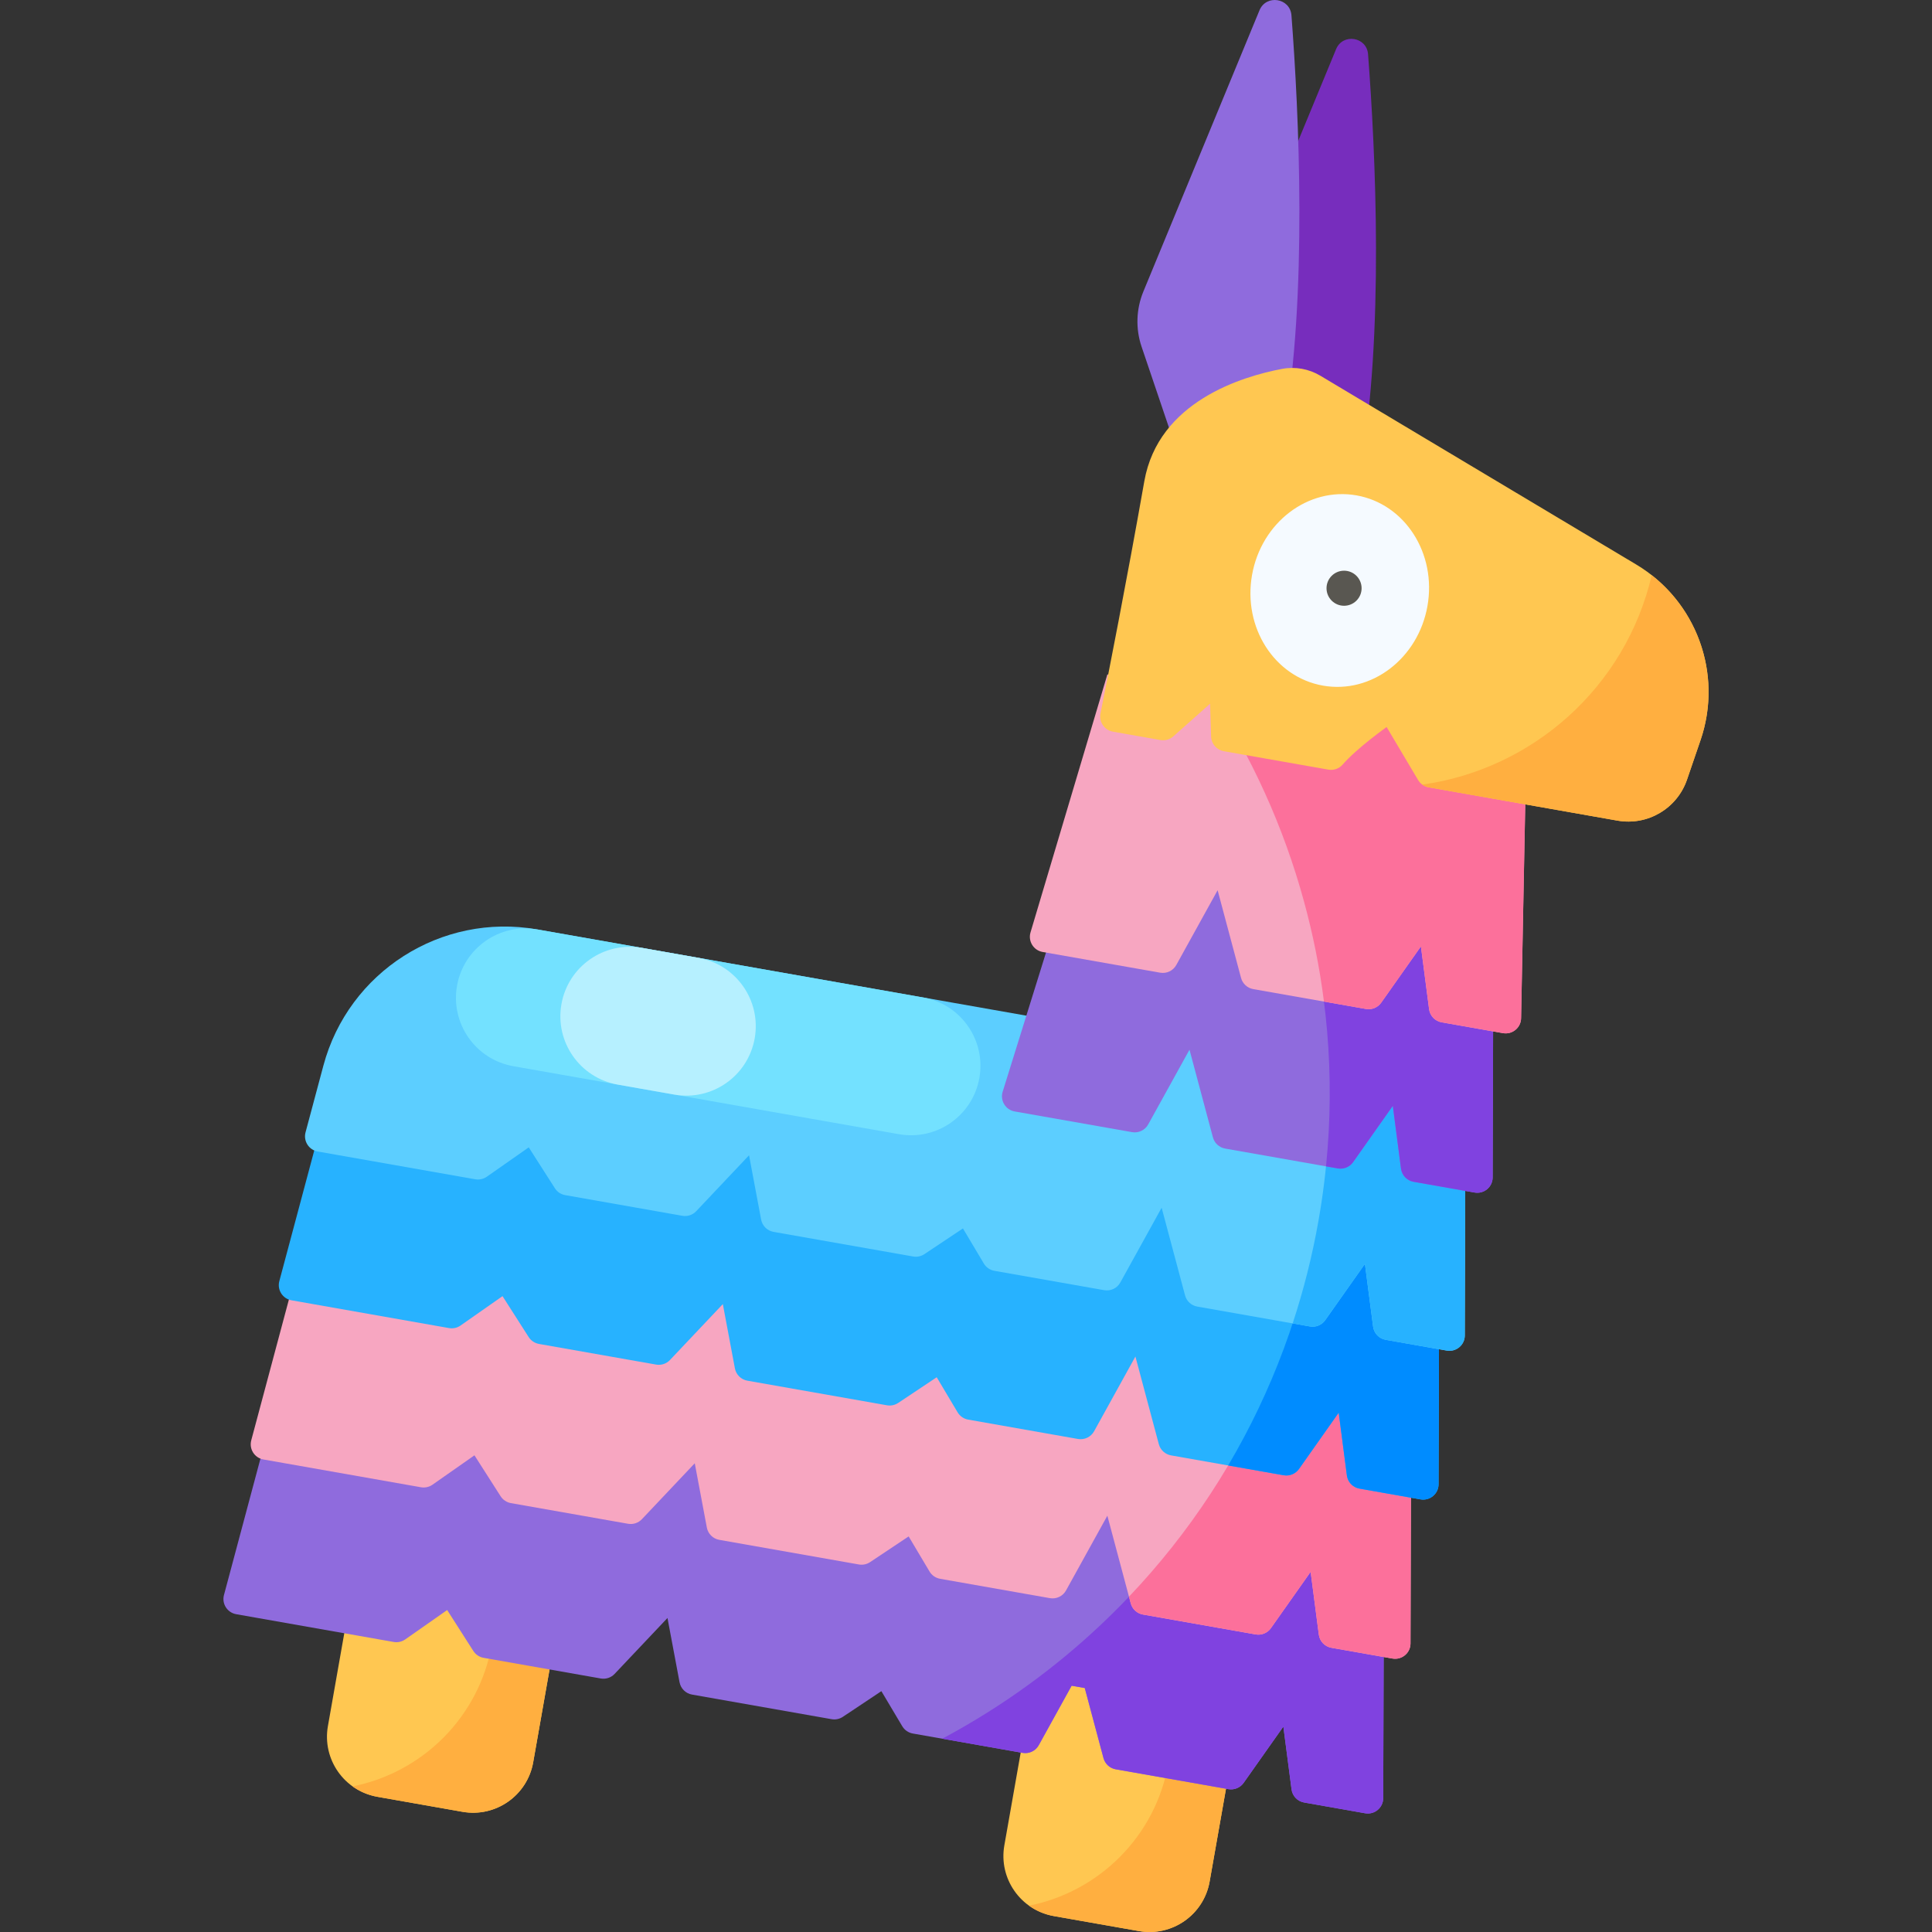 <?xml version="1.0" encoding="UTF-8"?> <svg xmlns="http://www.w3.org/2000/svg" width="160" height="160" viewBox="0 0 160 160" fill="none"><rect x="0" y="0" width="160" height="160" fill="#333333" stroke="none"/> <g clip-path="url(#clip0_1134_494)"> <path d="M38.302 150.046L31.256 148.803C28.506 148.318 26.671 145.697 27.156 142.948L29.555 129.342L46.556 132.34L44.157 145.946C43.672 148.695 41.05 150.53 38.302 150.046Z" fill="#FFC751"></path> <path d="M46.554 132.338L44.155 145.945C43.67 148.693 41.05 150.53 38.299 150.045L31.253 148.803C30.486 148.668 29.79 148.365 29.197 147.941C34.935 146.805 39.665 142.259 40.742 136.152C41.032 134.508 41.034 132.88 40.787 131.321L46.554 132.338Z" fill="#FFAF40"></path> <path d="M94.321 159.923L87.275 158.681C84.526 158.196 82.691 155.575 83.175 152.826L87.197 130.018L104.198 133.015L100.176 155.824C99.692 158.572 97.07 160.408 94.321 159.923Z" fill="#FFC751"></path> <path d="M102.575 142.216L100.176 155.823C99.691 158.571 97.071 160.408 94.32 159.923L87.274 158.681C86.507 158.545 85.812 158.243 85.219 157.819C90.957 156.683 95.686 152.137 96.763 146.03C97.053 144.386 97.056 142.758 96.808 141.199L102.575 142.216Z" fill="#FFAF40"></path> <path d="M103.436 39.47L100.885 31.931C100.38 30.439 100.433 28.814 101.034 27.359L110.649 4.071C111.202 2.73 113.187 3.044 113.297 4.49C113.914 12.55 114.645 27.68 112.661 38.932L103.436 39.47Z" fill="#772DBD"></path> <path d="M97.093 36.252L94.541 28.713C94.036 27.221 94.089 25.597 94.69 24.141L104.305 0.853C104.859 -0.487 106.843 -0.174 106.953 1.273C107.57 9.332 108.301 24.462 106.317 35.714L97.093 36.252Z" fill="#8F6BDD"></path> <path d="M114.552 148.914L114.613 128.845L125.914 64.752L95.658 43.87L87.741 88.104L47.745 78.718C38.343 76.512 29.02 82.659 27.343 92.169L23.703 112.815L18.548 132.095C18.354 132.818 18.822 133.551 19.559 133.681L32.604 135.981C32.937 136.04 33.281 135.964 33.558 135.77L37.033 133.337L39.198 136.725C39.391 137.026 39.7 137.233 40.052 137.295L49.753 139.005C50.175 139.08 50.607 138.937 50.901 138.625L55.278 133.995L56.277 139.317C56.376 139.839 56.787 140.246 57.31 140.338L68.87 142.376C69.193 142.433 69.526 142.364 69.799 142.182L72.992 140.054L74.721 142.959C74.911 143.278 75.231 143.498 75.596 143.563L84.688 145.166C85.225 145.26 85.763 145.004 86.026 144.526L88.746 139.604L89.836 139.797L91.386 145.598C91.515 146.077 91.909 146.439 92.397 146.525L101.728 148.17C102.215 148.256 102.707 148.053 102.992 147.649L106.281 142.989L106.959 148.185C107.031 148.738 107.453 149.18 108.002 149.276L113.055 150.167C113.835 150.304 114.55 149.706 114.552 148.914Z" fill="#8F6BDD"></path> <path d="M113.056 150.168L108.001 149.276C107.452 149.18 107.03 148.738 106.96 148.185L106.283 142.99L102.994 147.65C102.708 148.052 102.216 148.256 101.729 148.17L92.398 146.525C91.91 146.439 91.516 146.075 91.388 145.598L89.837 139.796L88.748 139.604L86.027 144.526C85.763 145.004 85.227 145.261 84.687 145.165L78.031 143.992C93.886 135.541 105.832 120.148 109.193 101.085C112.558 82.004 106.584 63.435 94.551 50.071L95.66 43.871L125.916 64.754L114.615 128.845L114.552 148.913C114.551 149.707 113.835 150.305 113.056 150.168Z" fill="#8042E0"></path> <path d="M25.963 100.002L20.807 119.282C20.614 120.005 21.081 120.738 21.818 120.868L34.864 123.169C35.197 123.227 35.54 123.151 35.817 122.957L39.293 120.524L41.458 123.912C41.65 124.213 41.96 124.42 42.311 124.482L52.012 126.192C52.434 126.266 52.866 126.124 53.161 125.812L57.537 121.182L58.537 126.504C58.635 127.026 59.046 127.432 59.569 127.524L71.129 129.563C71.452 129.62 71.785 129.55 72.058 129.368L75.251 127.24L76.98 130.145C77.17 130.464 77.49 130.684 77.855 130.749L86.947 132.352C87.484 132.447 88.022 132.19 88.285 131.713L91.706 125.524L93.645 132.784C93.773 133.264 94.168 133.625 94.657 133.711L103.988 135.357C104.474 135.443 104.967 135.239 105.252 134.836L108.541 130.175L109.218 135.371C109.29 135.924 109.713 136.366 110.262 136.463L115.314 137.354C116.094 137.491 116.809 136.893 116.812 136.101L116.873 116.031L25.963 100.002Z" fill="#F7A6C1"></path> <path d="M115.316 137.352L110.261 136.461C109.711 136.364 109.29 135.923 109.22 135.369L108.542 130.174L105.253 134.834C104.966 135.239 104.476 135.441 103.988 135.354L94.657 133.709C94.17 133.623 93.775 133.263 93.647 132.785L93.498 132.23C98.464 127.009 102.532 120.866 105.405 114.01L116.874 116.032L116.811 136.101C116.811 136.891 116.095 137.489 115.316 137.352Z" fill="#FC709B"></path> <path d="M28.287 86.819L23.132 106.099C22.938 106.822 23.406 107.556 24.143 107.686L37.188 109.986C37.521 110.044 37.864 109.968 38.142 109.774L41.617 107.341L43.782 110.729C43.974 111.03 44.284 111.237 44.636 111.299L54.336 113.009C54.759 113.084 55.19 112.941 55.485 112.629L59.862 107.999L60.861 113.321C60.959 113.843 61.37 114.25 61.894 114.342L73.454 116.38C73.777 116.437 74.109 116.367 74.383 116.186L77.575 114.058L79.305 116.962C79.495 117.281 79.814 117.502 80.18 117.566L89.271 119.169C89.808 119.264 90.346 119.007 90.609 118.53L94.03 112.341L95.969 119.602C96.098 120.081 96.492 120.442 96.981 120.529L106.312 122.174C106.798 122.26 107.291 122.057 107.576 121.653L110.865 116.992L111.542 122.188C111.614 122.741 112.037 123.183 112.586 123.28L117.639 124.171C118.418 124.308 119.134 123.71 119.136 122.918L119.197 102.849L28.287 86.819Z" fill="#27B2FF"></path> <path d="M117.639 124.172L112.584 123.281C112.035 123.184 111.613 122.743 111.543 122.19L110.866 116.991L107.577 121.655C107.291 122.057 106.799 122.261 106.312 122.175L101.711 121.364C105.307 115.28 107.893 108.456 109.193 101.085L119.198 102.849L119.135 122.918C119.134 123.711 118.418 124.309 117.639 124.172Z" fill="#008CFF"></path> <path d="M26.779 88.26L25.303 93.777C25.11 94.499 25.578 95.233 26.314 95.363L39.36 97.663C39.693 97.722 40.036 97.646 40.313 97.452L43.789 95.019L45.954 98.407C46.146 98.708 46.456 98.915 46.808 98.976L56.508 100.687C56.931 100.761 57.362 100.619 57.657 100.307L62.033 95.677L63.033 100.999C63.131 101.521 63.542 101.927 64.065 102.019L75.625 104.058C75.948 104.115 76.281 104.045 76.555 103.863L79.747 101.735L81.477 104.64C81.667 104.959 81.986 105.179 82.351 105.244L91.443 106.847C91.98 106.942 92.518 106.685 92.781 106.208L96.202 100.019L98.141 107.279C98.269 107.759 98.664 108.12 99.153 108.206L108.484 109.852C108.97 109.938 109.463 109.734 109.748 109.331L113.037 104.67L113.714 109.866C113.786 110.419 114.209 110.861 114.758 110.958L119.81 111.849C120.59 111.986 121.305 111.388 121.308 110.596L121.369 90.526L44.489 76.97C36.551 75.571 28.861 80.473 26.779 88.26Z" fill="#5CCEFF"></path> <path d="M119.813 111.848L114.758 110.957C114.209 110.86 113.787 110.418 113.717 109.865L113.039 104.67L109.75 109.33C109.464 109.735 108.973 109.937 108.485 109.851L107.053 109.598C107.957 106.854 108.676 104.014 109.193 101.085C109.937 96.862 110.226 92.662 110.089 88.539L121.371 90.528L121.308 110.597C121.308 111.387 120.592 111.985 119.813 111.848Z" fill="#27B2FF"></path> <path d="M123.616 97.509L123.676 77.439L90.087 71.517C89.455 71.405 88.838 71.781 88.647 72.394L83.037 90.41C82.808 91.144 83.276 91.913 84.033 92.046L93.751 93.759C94.288 93.854 94.826 93.597 95.089 93.12L98.509 86.931L100.449 94.192C100.577 94.671 100.972 95.033 101.461 95.119L110.791 96.764C111.278 96.85 111.771 96.647 112.056 96.243L115.345 91.582L116.022 96.778C116.094 97.331 116.516 97.773 117.066 97.87L122.118 98.761C122.898 98.899 123.613 98.3 123.616 97.509Z" fill="#8F6BDD"></path> <path d="M122.12 98.762L117.065 97.871C116.516 97.774 116.095 97.33 116.025 96.78L115.347 91.581L112.059 96.242C111.772 96.647 111.281 96.851 110.793 96.765L109.815 96.592C110.579 89.048 109.904 81.645 107.996 74.674L123.679 77.439L123.616 97.508C123.616 98.299 122.9 98.9 122.12 98.762Z" fill="#8042E0"></path> <path d="M125.968 84.329L126.403 61.972L91.708 55.855L85.343 77.217C85.125 77.948 85.593 78.705 86.344 78.838L96.079 80.554C96.616 80.649 97.154 80.392 97.417 79.915L100.838 73.726L102.778 80.986C102.906 81.466 103.3 81.827 103.789 81.914L113.12 83.559C113.606 83.645 114.099 83.442 114.384 83.038L117.673 78.377L118.35 83.573C118.422 84.126 118.845 84.568 119.394 84.665L124.471 85.56C125.242 85.696 125.953 85.112 125.968 84.329Z" fill="#F7A6C1"></path> <path d="M124.474 85.56L119.394 84.664C118.845 84.567 118.424 84.126 118.354 83.573L117.676 78.377L114.387 83.038C114.1 83.443 113.609 83.644 113.122 83.558L109.644 82.945C109.289 80.134 108.735 77.373 107.996 74.675C106.31 68.485 103.65 62.64 100.166 57.345L126.407 61.972L125.972 84.328C125.954 85.112 125.244 85.695 124.474 85.56Z" fill="#FC709B"></path> <path d="M140.832 61.289L139.711 64.565C138.889 66.96 136.448 68.4 133.955 67.961L118.315 65.203C117.949 65.138 117.629 64.917 117.44 64.598L114.836 60.21C114.836 60.21 112.391 61.939 111.189 63.322C110.896 63.659 110.448 63.816 110.008 63.738L101.352 62.212C100.757 62.107 100.317 61.599 100.298 60.995L100.215 58.278L97.17 60.983C96.879 61.242 96.485 61.354 96.101 61.286L92.168 60.593C91.463 60.468 90.998 59.79 91.138 59.088C91.739 56.084 93.297 48.193 94.767 39.855C95.931 33.254 102.863 31.172 106.192 30.547C107.279 30.344 108.402 30.55 109.351 31.118L135.505 46.75C140.491 49.731 142.713 55.795 140.832 61.289Z" fill="#FFC751"></path> <path d="M118.216 50.186C118.985 45.836 116.355 41.735 112.344 41.026C108.332 40.317 104.457 43.269 103.688 47.62C102.919 51.97 105.549 56.072 109.561 56.78C113.573 57.489 117.448 54.537 118.216 50.186Z" fill="#F5FAFF"></path> <path d="M111.31 50.167C112.112 50.167 112.762 49.517 112.762 48.715C112.762 47.913 112.112 47.263 111.31 47.263C110.508 47.263 109.857 47.913 109.857 48.715C109.857 49.517 110.508 50.167 111.31 50.167Z" fill="#595751"></path> <path d="M74.449 93.93L42.512 88.298C39.385 87.747 37.297 84.765 37.848 81.638C38.399 78.511 41.382 76.423 44.509 76.974L76.445 82.605C79.573 83.156 81.66 86.139 81.109 89.266C80.558 92.393 77.576 94.481 74.449 93.93Z" fill="#73E1FF"></path> <path d="M57.838 79.324L53.155 78.498C50.028 77.947 47.046 80.035 46.495 83.162C45.943 86.289 48.031 89.271 51.158 89.823L55.842 90.648C58.969 91.2 61.951 89.112 62.502 85.985C63.053 82.858 60.965 79.876 57.838 79.324Z" fill="#B6F0FF"></path> <path d="M140.834 61.289L139.712 64.564C138.892 66.959 136.449 68.401 133.955 67.961L118.315 65.203C118.122 65.169 117.943 65.09 117.789 64.978C126.895 63.702 134.609 56.956 136.79 47.635C140.861 50.825 142.544 56.293 140.834 61.289Z" fill="#FFAF40"></path> </g> <defs> <clipPath id="clip0_1134_494"> <rect width="160" height="160" fill="white"></rect> </clipPath> </defs> </svg> 